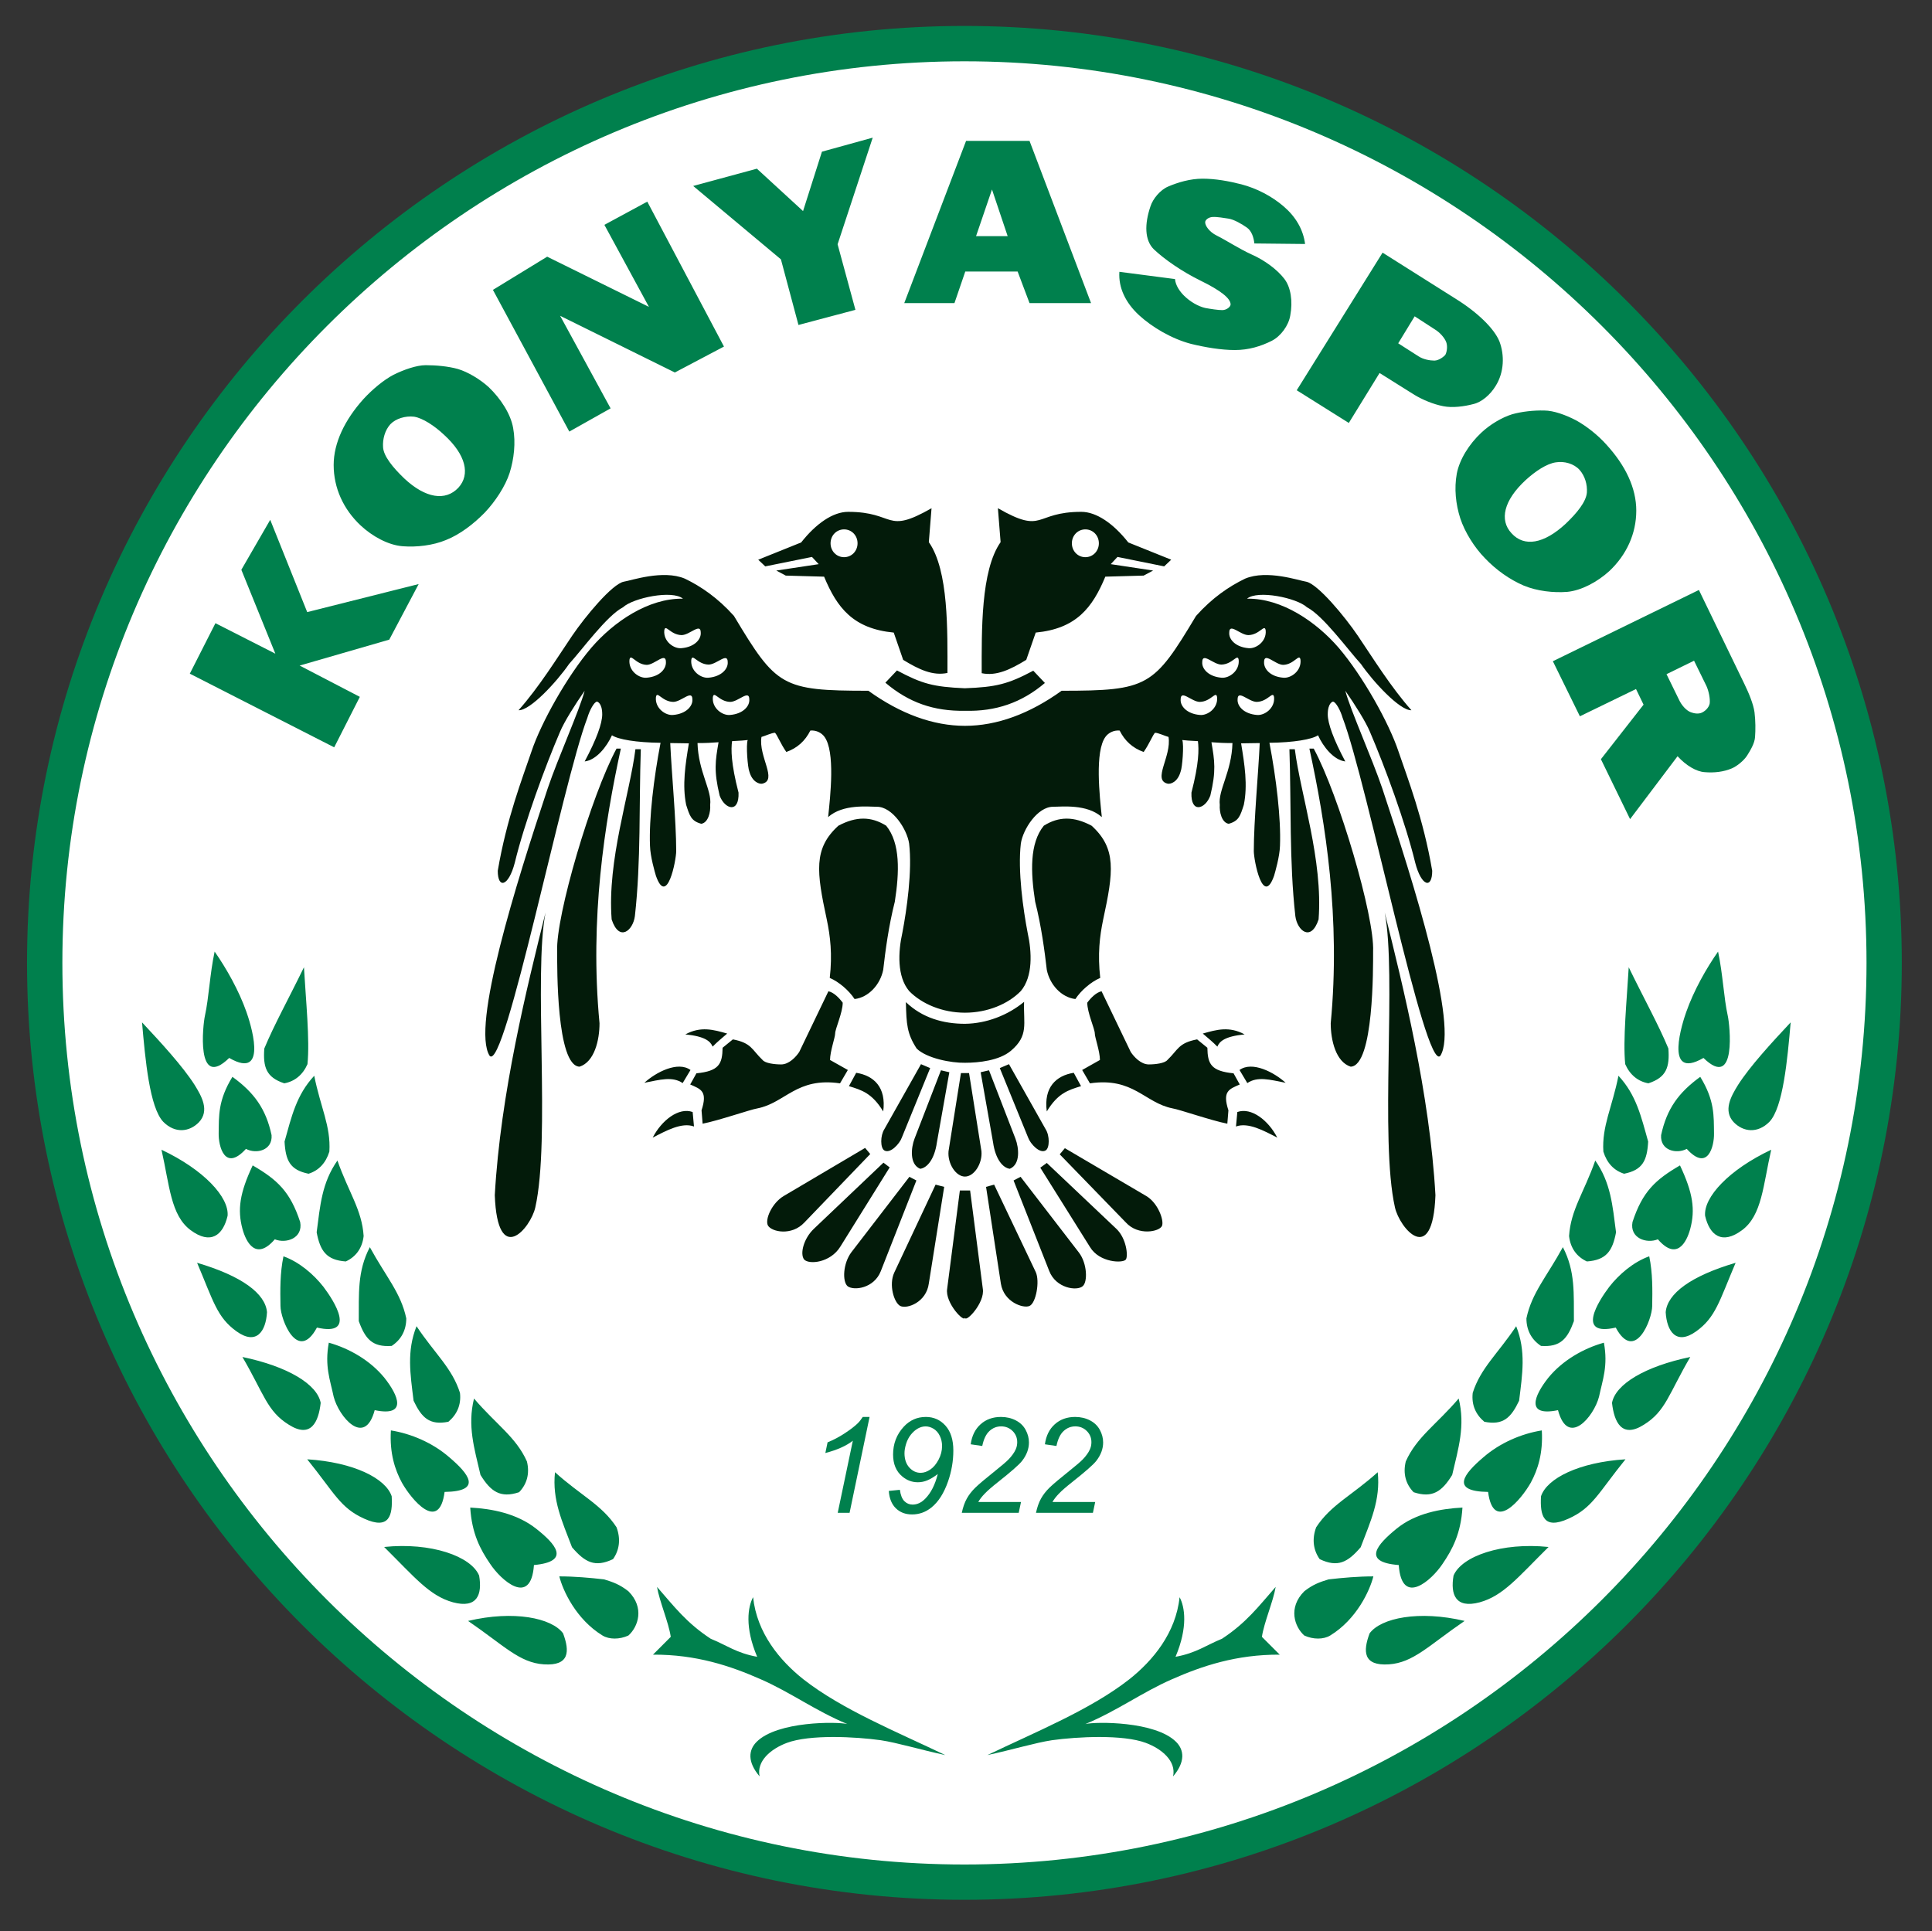 <?xml version="1.0" encoding="UTF-8" standalone="no"?>
<svg
   xmlns:dc="http://purl.org/dc/elements/1.1/"
   xmlns:cc="http://creativecommons.org/ns#"
   xmlns:rdf="http://www.w3.org/1999/02/22-rdf-syntax-ns#"
   xmlns:svg="http://www.w3.org/2000/svg"
   xmlns="http://www.w3.org/2000/svg"
   id="svg55"
   version="1.1"
   viewBox="0 0 68.25 68.225"
   height="68.225mm"
   width="68.25mm">
  <rect x="0" y="0" width="68.25" height="68.225" fill="#333333" stroke="none"/>
  <defs
     id="defs49" />
  <g
     transform="translate(-43.089,-31.466)"
     id="layer1">
    <g
       id="Layer1000"
       transform="matrix(0.589,0,0,0.589,-94.932,-223.657)">
      <path
         id="path4"
         style="fill:#00804d;fill-rule:evenodd"
         d="m 292.173,434.702 c 30.966,0 56.221,25.246 56.221,56.199 0,30.955 -25.255,56.201 -56.221,56.201 -30.966,0 -56.221,-25.246 -56.221,-56.201 0,-30.953 25.255,-56.199 56.221,-56.199 z" />
      <path
         id="path6"
         style="fill:#ffffff;fill-rule:evenodd"
         d="m 292.176,436.823 c 29.797,0 54.102,24.293 54.102,54.08 0,29.787 -24.305,54.082 -54.102,54.082 -29.799,0 -54.104,-24.295 -54.104,-54.082 0,-29.787 24.305,-54.08 54.104,-54.08 z" />
      <path
         id="path8"
         style="fill:#00804d;fill-rule:evenodd"
         d="m 337.957,494.08 c -0.243,-1.1 -0.292,-2.492 -0.583,-3.854 -0.695,0.991 -1.457,2.333 -1.91,3.627 -0.179,0.502 -1.408,4.163 1.035,2.752 2.025,1.977 1.571,-2.039 1.458,-2.525 z m 3.772,0.391 c -1.15,1.228 -2.445,2.638 -3.157,3.754 -0.42,0.679 -0.907,1.537 -0.259,2.234 0.583,0.6 1.441,0.68 2.137,-0.018 0.826,-0.857 1.084,-3.738 1.279,-5.97 z m -7.334,1.568 c -0.599,-1.439 -1.458,-2.979 -2.379,-4.873 -0.115,1.977 -0.357,4.373 -0.21,5.812 0.275,0.631 0.76,1.038 1.39,1.149 1.086,-0.356 1.281,-0.971 1.199,-2.088 z m -1.213,5.584 c -0.421,-1.504 -0.713,-2.801 -1.782,-3.949 -0.372,1.879 -1.003,3.027 -0.905,4.549 0.209,0.681 0.63,1.134 1.245,1.328 1.118,-0.227 1.377,-0.793 1.442,-1.928 z m 3.949,-0.484 c -0.016,-1.053 0.049,-1.975 -0.825,-3.401 -1.295,0.94 -2.007,1.912 -2.348,3.498 -0.064,0.922 0.924,1.151 1.538,0.824 1.279,1.409 1.651,-0.193 1.635,-0.921 z m 3.431,0.972 c -2.54,1.198 -4.063,2.848 -3.965,3.965 0.276,1.182 1.02,1.748 2.218,0.858 1.198,-0.891 1.262,-2.702 1.747,-4.823 z m -4.855,4.742 c 0.307,-1.15 0.161,-2.154 -0.616,-3.802 -1.473,0.857 -2.25,1.568 -2.849,3.398 -0.178,0.971 0.843,1.311 1.523,1.035 1.117,1.295 1.715,0.211 1.942,-0.631 z m -4.452,0.211 c -0.21,-1.603 -0.308,-2.963 -1.246,-4.306 -0.663,1.894 -1.473,2.961 -1.571,4.531 0.081,0.73 0.47,1.248 1.069,1.523 1.165,-0.082 1.538,-0.63 1.748,-1.748 z m -2.527,5.327 c -0.015,-1.62 0.098,-2.981 -0.662,-4.436 -0.971,1.779 -1.862,2.736 -2.186,4.271 0,0.715 0.308,1.28 0.875,1.653 1.164,0.082 1.586,-0.422 1.973,-1.488 z m 4.696,-0.909 c 0.016,-0.955 0.032,-1.974 -0.178,-2.978 -0.955,0.342 -1.813,1.084 -2.395,1.828 -0.665,0.877 -2.008,2.996 0.386,2.447 1.151,2.137 2.187,-0.486 2.187,-1.297 z m 5.003,-2.589 c -2.688,0.792 -4.096,1.845 -4.194,2.962 0.066,1.149 0.633,2.008 1.83,1.149 1.165,-0.84 1.375,-1.779 2.364,-4.111 z m -2.72,5.65 c -2.72,0.566 -4.485,1.635 -4.694,2.752 0.129,1.148 0.583,2.152 1.909,1.312 1.311,-0.81 1.49,-1.845 2.785,-4.064 z m -5.472,2.381 c 0.21,-1.004 0.551,-1.83 0.292,-3.239 -1.214,0.34 -2.477,1.053 -3.336,2.106 -0.857,1.082 -1.375,2.346 0.583,1.941 0.599,2.25 2.153,0.389 2.461,-0.808 z m -4.793,0.24 c 0.196,-1.602 0.422,-2.961 -0.176,-4.467 -1.101,1.653 -2.137,2.51 -2.607,4 -0.081,0.711 0.177,1.295 0.696,1.731 1.133,0.226 1.602,-0.243 2.087,-1.264 z m -4.014,4.453 c 0.372,-1.601 0.794,-2.947 0.389,-4.582 -1.328,1.555 -2.526,2.316 -3.173,3.774 -0.178,0.728 0,1.359 0.47,1.845 1.116,0.371 1.699,-0.033 2.314,-1.037 z m 4.711,0.469 c 0.422,-0.776 0.745,-1.766 0.664,-3.139 -1.214,0.194 -2.509,0.744 -3.513,1.619 -1.117,0.953 -2.04,2.039 0.291,2.071 0.324,2.476 1.99,0.453 2.558,-0.551 z m 5.683,-1.406 c -2.801,0.177 -4.711,1.148 -5.067,2.216 -0.066,1.133 0.129,2.039 1.651,1.344 1.441,-0.648 1.78,-1.537 3.416,-3.56 z m -4.614,5.259 c -2.801,-0.291 -5.213,0.551 -5.699,1.717 -0.194,1.133 0.114,1.992 1.57,1.602 1.409,-0.389 2.283,-1.489 4.129,-3.319 z m -6.362,1.02 c 0.598,-0.875 1.101,-1.828 1.198,-3.383 -1.295,0.065 -2.816,0.34 -3.95,1.264 -1.15,0.939 -2.121,2.008 0.129,2.183 0.178,2.543 1.991,0.891 2.623,-0.064 z m -4.906,-1.004 c 0.582,-1.537 1.199,-2.832 1.022,-4.5 -1.524,1.377 -2.818,1.959 -3.692,3.303 -0.259,0.695 -0.179,1.359 0.21,1.91 1.084,0.517 1.684,0.193 2.46,-0.713 z m -1.829,5.295 c 1.587,-0.971 2.379,-2.703 2.59,-3.547 -0.89,0 -1.846,0.082 -2.687,0.18 -0.534,0.162 -0.939,0.306 -1.457,0.713 -0.988,0.986 -0.582,2.134 0,2.654 0.534,0.244 1.149,0.244 1.554,0 z m 8.062,-0.875 c -2.737,-0.649 -5.019,-0.178 -5.698,0.744 -0.405,1.086 -0.388,1.959 1.149,1.861 1.473,-0.095 2.396,-1.132 4.549,-2.605 z m -11.089,2.023 -1.068,-1.068 c 0.129,-0.873 0.679,-2.121 0.825,-2.996 -1.037,1.184 -1.765,2.156 -3.221,3.111 -0.955,0.387 -1.538,0.856 -2.785,1.082 0.76,-1.797 0.551,-3.009 0.243,-3.576 -0.226,2.152 -1.602,3.803 -3.011,4.922 -2.331,1.828 -5.65,3.172 -8.515,4.549 1.441,-0.309 2.898,-0.746 3.869,-0.891 1.506,-0.211 4.257,-0.357 5.634,0.16 0.954,0.358 1.829,1.088 1.634,2.008 0.745,-0.873 0.664,-1.586 0.179,-2.07 -1.247,-1.248 -4.825,-1.215 -5.44,-1.069 1.91,-0.792 3.416,-1.912 5.196,-2.687 1.797,-0.795 3.869,-1.49 6.46,-1.475 z m -64.463,-38.318 c 0.242,-1.1 0.291,-2.492 0.583,-3.854 0.695,0.991 1.456,2.333 1.91,3.627 0.178,0.502 1.408,4.163 -1.036,2.752 -2.023,1.977 -1.57,-2.039 -1.457,-2.525 z m -3.771,0.391 c 1.149,1.228 2.444,2.638 3.155,3.754 0.421,0.679 0.907,1.537 0.26,2.234 -0.582,0.6 -1.442,0.68 -2.137,-0.018 -0.825,-0.857 -1.084,-3.738 -1.278,-5.97 z m 7.333,1.568 c 0.598,-1.439 1.457,-2.979 2.378,-4.873 0.114,1.977 0.358,4.373 0.211,5.812 -0.275,0.631 -0.76,1.038 -1.392,1.149 -1.084,-0.356 -1.279,-0.971 -1.197,-2.088 z m 1.214,5.584 c 0.421,-1.504 0.711,-2.801 1.781,-3.949 0.372,1.879 1.003,3.027 0.907,4.549 -0.211,0.681 -0.632,1.134 -1.248,1.328 -1.117,-0.227 -1.376,-0.793 -1.44,-1.928 z m -3.951,-0.484 c 0.017,-1.053 -0.049,-1.975 0.825,-3.401 1.296,0.94 2.008,1.912 2.348,3.498 0.066,0.922 -0.922,1.151 -1.537,0.824 -1.279,1.409 -1.651,-0.193 -1.636,-0.921 z m -3.43,0.972 c 2.54,1.198 4.062,2.848 3.965,3.965 -0.276,1.182 -1.02,1.748 -2.218,0.858 -1.199,-0.891 -1.263,-2.702 -1.747,-4.823 z m 4.855,4.742 c -0.308,-1.15 -0.161,-2.154 0.615,-3.802 1.474,0.857 2.251,1.568 2.849,3.398 0.179,0.971 -0.842,1.311 -1.522,1.035 -1.116,1.295 -1.714,0.211 -1.942,-0.631 z m 4.452,0.211 c 0.211,-1.603 0.307,-2.963 1.246,-4.306 0.663,1.894 1.474,2.961 1.572,4.531 -0.082,0.73 -0.47,1.248 -1.07,1.523 -1.165,-0.082 -1.537,-0.63 -1.748,-1.748 z m 2.526,5.327 c 0.014,-1.62 -0.098,-2.981 0.663,-4.436 0.971,1.779 1.862,2.736 2.186,4.271 0,0.715 -0.307,1.28 -0.875,1.653 -1.166,0.082 -1.586,-0.422 -1.974,-1.488 z m -4.696,-0.909 c -0.016,-0.955 -0.032,-1.974 0.179,-2.978 0.955,0.342 1.812,1.084 2.396,1.828 0.663,0.877 2.006,2.996 -0.389,2.447 -1.15,2.137 -2.186,-0.486 -2.186,-1.297 z m -5.001,-2.589 c 2.687,0.792 4.095,1.845 4.193,2.962 -0.066,1.149 -0.632,2.008 -1.83,1.149 -1.165,-0.84 -1.376,-1.779 -2.363,-4.111 z m 2.719,5.65 c 2.72,0.566 4.484,1.635 4.694,2.752 -0.129,1.148 -0.582,2.152 -1.909,1.312 -1.311,-0.81 -1.49,-1.845 -2.785,-4.064 z m 5.472,2.381 c -0.21,-1.004 -0.551,-1.83 -0.291,-3.239 1.213,0.34 2.476,1.053 3.334,2.106 0.859,1.082 1.377,2.346 -0.582,1.941 -0.6,2.25 -2.154,0.389 -2.461,-0.808 z m 4.793,0.24 c -0.196,-1.602 -0.422,-2.961 0.177,-4.467 1.101,1.653 2.136,2.51 2.606,4 0.081,0.711 -0.178,1.295 -0.696,1.731 -1.132,0.226 -1.603,-0.243 -2.087,-1.264 z m 4.013,4.453 c -0.373,-1.601 -0.792,-2.947 -0.388,-4.582 1.328,1.555 2.525,2.316 3.173,3.774 0.178,0.728 0,1.359 -0.469,1.845 -1.117,0.371 -1.7,-0.033 -2.316,-1.037 z m -4.711,0.469 c -0.419,-0.776 -0.745,-1.766 -0.663,-3.139 1.214,0.194 2.509,0.744 3.513,1.619 1.116,0.953 2.04,2.039 -0.292,2.071 -0.324,2.476 -1.991,0.453 -2.558,-0.551 z m -5.682,-1.406 c 2.801,0.177 4.711,1.148 5.067,2.216 0.066,1.133 -0.13,2.039 -1.651,1.344 -1.441,-0.648 -1.781,-1.537 -3.416,-3.56 z m 4.614,5.259 c 2.801,-0.291 5.214,0.551 5.698,1.717 0.195,1.133 -0.112,1.992 -1.569,1.602 -1.408,-0.389 -2.283,-1.489 -4.129,-3.319 z m 6.363,1.02 c -0.6,-0.875 -1.102,-1.828 -1.199,-3.383 1.295,0.065 2.801,0.356 3.95,1.264 1.15,0.906 2.121,1.974 -0.129,2.183 -0.179,2.543 -1.991,0.891 -2.622,-0.064 z m 4.905,-1.004 c -0.583,-1.537 -1.199,-2.832 -1.02,-4.5 1.522,1.377 2.817,1.959 3.691,3.303 0.258,0.695 0.178,1.359 -0.21,1.91 -1.085,0.517 -1.684,0.193 -2.461,-0.713 z m 1.83,5.295 c -1.588,-0.971 -2.381,-2.703 -2.591,-3.547 0.89,0 1.845,0.082 2.686,0.18 0.536,0.162 0.94,0.306 1.458,0.713 0.987,0.986 0.582,2.134 0,2.654 -0.534,0.244 -1.15,0.244 -1.553,0 z m -8.064,-0.875 c 2.738,-0.649 5.019,-0.178 5.699,0.744 0.405,1.086 0.388,1.959 -1.149,1.861 -1.474,-0.095 -2.396,-1.132 -4.55,-2.605 z m 11.091,2.023 1.066,-1.068 c -0.128,-0.873 -0.678,-2.121 -0.824,-2.996 1.035,1.184 1.764,2.156 3.222,3.111 0.955,0.387 1.537,0.856 2.784,1.082 -0.762,-1.797 -0.551,-3.009 -0.244,-3.576 0.227,2.152 1.604,3.803 3.012,4.922 2.332,1.828 5.65,3.172 8.515,4.549 -1.441,-0.309 -2.897,-0.746 -3.869,-0.891 -1.505,-0.211 -4.258,-0.357 -5.634,0.16 -0.954,0.358 -1.829,1.088 -1.634,2.008 -0.745,-0.873 -0.664,-1.586 -0.179,-2.07 1.247,-1.248 4.824,-1.215 5.44,-1.069 -1.911,-0.792 -3.417,-1.912 -5.196,-2.687 -1.798,-0.795 -3.869,-1.49 -6.459,-1.475 z" />
      <path
         id="path10"
         style="fill:#031b0a;fill-rule:evenodd"
         d="m 294.895,503.254 c -0.404,-0.051 -0.858,-0.551 -1.004,-1.586 l -0.744,-4.205 0.501,-0.117 1.586,4.103 c 0.211,0.553 0.308,1.537 -0.339,1.805 z m -7.592,-3.439 c -0.665,-1.1 -1.296,-1.286 -2.056,-1.518 l 0.436,-0.801 c 1.053,0.166 1.815,0.867 1.62,2.319 z m -13.826,1.57 c 0.534,-1.035 1.555,-1.836 2.397,-1.537 l 0.08,0.869 c -0.729,-0.268 -1.666,0.25 -2.477,0.668 z m 33.867,-5.459 c 0.129,-0.317 0.453,-0.617 1.634,-0.733 -0.921,-0.502 -1.684,-0.285 -2.508,-0.05 0.308,0.265 0.598,0.502 0.874,0.783 z m 4.096,2.17 c -0.695,-0.633 -2.008,-1.319 -2.768,-0.768 l 0.469,0.785 c 0.615,-0.418 1.359,-0.201 2.299,-0.017 z m -9.583,8.379 -3.967,-4.088 0.308,-0.369 4.888,2.873 c 0.696,0.416 1.068,1.451 0.939,1.785 -0.146,0.351 -1.424,0.617 -2.168,-0.201 z m -2.155,1.468 -2.978,-4.755 0.39,-0.284 4.176,3.954 c 0.598,0.57 0.712,1.621 0.567,1.837 -0.163,0.235 -1.587,0.2 -2.155,-0.752 z m -9.663,2.186 0.921,-5.791 -0.516,-0.133 -2.479,5.276 c -0.339,0.732 -0.015,1.8 0.358,2 0.404,0.203 1.569,-0.215 1.716,-1.352 z m -2.882,-0.732 2.136,-5.442 -0.42,-0.219 -3.481,4.526 c -0.501,0.668 -0.55,1.752 -0.226,2.035 0.372,0.283 1.585,0.133 1.991,-0.9 z m -4.581,-2.922 3.949,-4.106 -0.307,-0.367 -4.889,2.889 c -0.696,0.416 -1.133,1.4 -0.939,1.767 0.227,0.385 1.424,0.635 2.186,-0.183 z m 9.631,5.691 c 0,0.385 1.214,-0.867 1.069,-1.719 l -0.761,-5.892 H 291.9 l -0.761,5.892 c -0.144,0.852 1.068,2.104 1.068,1.719 z m 0,-8.445 c 0.55,0 1.053,-0.783 0.988,-1.518 l -0.744,-4.691 h -0.486 l -0.745,4.691 c -0.064,0.735 0.437,1.518 0.987,1.518 z m -2.687,-0.467 c 0.405,-0.051 0.858,-0.551 1.004,-1.586 l 0.745,-4.205 -0.503,-0.117 -1.585,4.103 c -0.211,0.553 -0.308,1.537 0.339,1.805 z m -2.152,-1.102 c 0.355,0.217 0.922,-0.4 1.05,-0.767 l 1.701,-4.172 -0.55,-0.234 -2.201,3.906 c -0.243,0.383 -0.243,1.117 0,1.267 z m -2.639,5.776 2.962,-4.758 -0.373,-0.283 -4.177,3.971 c -0.615,0.585 -0.842,1.503 -0.581,1.837 0.29,0.317 1.569,0.2 2.169,-0.767 z m 9.632,2.221 -0.89,-5.811 0.485,-0.133 2.494,5.24 c 0.257,0.551 0.015,1.872 -0.372,2.036 -0.374,0.168 -1.54,-0.233 -1.717,-1.332 z m 2.897,-0.77 -2.136,-5.424 0.42,-0.219 3.497,4.541 c 0.502,0.653 0.534,1.77 0.227,2.02 -0.34,0.301 -1.603,0.133 -2.008,-0.918 z m -0.211,-7.227 c -0.355,0.217 -0.923,-0.4 -1.051,-0.767 l -1.701,-4.172 0.551,-0.234 2.201,3.906 c 0.244,0.383 0.244,1.117 0,1.267 z m 0.067,-2.337 c 0.663,-1.1 1.295,-1.286 2.054,-1.518 l -0.437,-0.801 c -1.052,0.166 -1.813,0.867 -1.617,2.319 z m 10.828,0.734 0.065,-0.801 c -0.372,-1.15 0.033,-1.267 0.681,-1.551 l -0.373,-0.67 c -1.359,-0.132 -1.553,-0.566 -1.57,-1.533 l -0.616,-0.502 c -1.132,0.217 -1.132,0.617 -1.78,1.235 -0.163,0.201 -0.728,0.267 -1.118,0.267 -0.469,0 -0.889,-0.451 -1.084,-0.75 l -1.748,-3.638 c -0.323,0.066 -0.648,0.4 -0.858,0.685 0,0.6 0.453,1.567 0.453,1.852 0,0.232 0.307,1.068 0.307,1.584 l -1.066,0.601 0.467,0.801 c 2.607,-0.383 3.27,1.168 4.955,1.502 0.421,0.068 2.332,0.734 3.285,0.918 z m -34.966,-2.453 c 0.695,-0.633 2.007,-1.319 2.769,-0.768 l -0.47,0.785 c -0.616,-0.418 -1.36,-0.201 -2.299,-0.017 z m 4.096,-2.17 c -0.13,-0.317 -0.454,-0.617 -1.636,-0.733 0.923,-0.502 1.684,-0.285 2.509,-0.05 -0.307,0.265 -0.599,0.502 -0.873,0.783 z m -9.324,-5.707 c -0.099,-2.104 2.054,-9.379 3.56,-12.168 h 0.259 c -0.972,4.473 -1.878,10.182 -1.279,16.474 0,1.018 -0.307,2.319 -1.198,2.604 -1.392,-0.051 -1.342,-5.994 -1.342,-6.91 z m 4.694,-12.133 h 0.323 c -0.114,3.272 0.017,6.709 -0.356,10.014 -0.114,0.867 -0.939,1.568 -1.393,0.199 -0.274,-3.555 1.086,-7.51 1.426,-10.213 z m -5.391,9.797 c -0.728,3.721 0.307,13.601 -0.615,17.691 -0.276,1.235 -2.268,3.621 -2.429,-0.734 0.34,-6.094 1.942,-12.535 3.044,-16.957 z m 44.243,-14.086 c -0.794,-0.068 -1.166,-0.535 -1.149,-0.938 0,-0.632 0.68,0.168 1.149,0.168 0.663,-0.017 0.971,-0.734 1.037,-0.3 0.064,0.668 -0.583,1.119 -1.037,1.07 z m -2.088,-1.772 c -0.777,-0.066 -1.182,-0.533 -1.149,-0.935 0,-0.615 0.663,0.152 1.149,0.152 0.68,-0.017 0.97,-0.701 1.036,-0.283 0.065,0.666 -0.583,1.117 -1.036,1.066 z m -1.62,1.772 c -0.776,-0.068 -1.181,-0.535 -1.148,-0.938 0,-0.615 0.664,0.151 1.148,0.151 0.68,-0.016 0.972,-0.701 1.037,-0.283 0.065,0.668 -0.583,1.119 -1.037,1.07 z m -1.295,2.234 c -0.776,-0.066 -1.181,-0.533 -1.148,-0.933 0,-0.617 0.664,0.15 1.148,0.15 0.68,-0.017 0.972,-0.701 1.037,-0.283 0.065,0.666 -0.583,1.117 -1.037,1.066 z m 3.417,0 c -0.777,-0.066 -1.182,-0.533 -1.15,-0.933 0,-0.617 0.663,0.15 1.15,0.15 0.679,-0.017 0.97,-0.701 1.037,-0.283 0.064,0.666 -0.584,1.117 -1.037,1.066 z m -36.587,-2.234 c -0.453,0.049 -1.1,-0.402 -1.037,-1.07 0.066,-0.434 0.374,0.283 1.037,0.3 0.469,0 1.15,-0.8 1.15,-0.168 0.017,0.403 -0.356,0.87 -1.15,0.938 z m 2.088,-1.772 c -0.453,0.051 -1.1,-0.4 -1.036,-1.066 0.066,-0.418 0.356,0.266 1.036,0.283 0.486,0 1.15,-0.767 1.15,-0.152 0.032,0.402 -0.371,0.869 -1.15,0.935 z m 1.62,1.772 c -0.454,0.049 -1.102,-0.402 -1.037,-1.07 0.066,-0.418 0.357,0.267 1.037,0.283 0.485,0 1.148,-0.766 1.148,-0.151 0.033,0.403 -0.371,0.87 -1.148,0.938 z m 1.295,2.234 c -0.454,0.051 -1.102,-0.4 -1.038,-1.066 0.067,-0.418 0.358,0.266 1.038,0.283 0.485,0 1.148,-0.767 1.148,-0.15 0.033,0.4 -0.371,0.867 -1.148,0.933 z m -3.416,0 c -0.454,0.051 -1.102,-0.4 -1.037,-1.066 0.066,-0.418 0.357,0.266 1.037,0.283 0.486,0 1.15,-0.767 1.15,-0.15 0.032,0.4 -0.374,0.867 -1.15,0.933 z m 24.719,-11.131 c 0.454,0 0.81,0.366 0.81,0.834 0,0.467 -0.356,0.834 -0.81,0.834 -0.453,0 -0.809,-0.367 -0.809,-0.834 0,-0.468 0.356,-0.834 0.809,-0.834 z m -14.471,0 c 0.453,0 0.808,0.366 0.808,0.834 0,0.467 -0.355,0.834 -0.808,0.834 -0.454,0 -0.811,-0.367 -0.811,-0.834 0,-0.468 0.357,-0.834 0.811,-0.834 z m 31.729,25.319 c 0.097,-2.104 -2.056,-9.379 -3.561,-12.168 h -0.26 c 0.972,4.473 1.879,10.182 1.279,16.474 0,1.018 0.308,2.319 1.197,2.604 1.393,-0.051 1.345,-5.994 1.345,-6.91 z m -4.695,-12.133 h -0.324 c 0.114,3.272 -0.016,6.709 0.356,10.014 0.113,0.867 0.938,1.568 1.393,0.199 0.275,-3.555 -1.084,-7.51 -1.425,-10.213 z m 5.391,9.797 c 0.728,3.721 -0.308,13.601 0.615,17.691 0.276,1.235 2.266,3.621 2.428,-0.734 -0.34,-6.094 -1.943,-12.535 -3.043,-16.957 z m -6.443,13.502 c -0.533,-1.035 -1.554,-1.836 -2.396,-1.537 l -0.081,0.869 c 0.728,-0.268 1.667,0.25 2.477,0.668 z m -18.731,-7.494 c 1.344,0 2.591,-0.518 3.351,-1.301 0.73,-0.869 0.664,-2.338 0.405,-3.506 -0.259,-1.351 -0.599,-3.705 -0.405,-5.342 0.13,-0.867 1.005,-2.203 1.927,-2.203 0.518,0 2.04,-0.181 2.93,0.619 -0.129,-1.236 -0.437,-3.941 0.226,-4.824 0.163,-0.217 0.471,-0.4 0.842,-0.367 0.308,0.617 0.777,1.051 1.441,1.285 0.341,-0.484 0.551,-1.035 0.681,-1.152 0.193,0 0.614,0.201 0.81,0.25 0.193,1.17 -0.989,2.588 -0.049,2.804 0.162,0.034 0.598,-0.084 0.777,-0.734 0.096,-0.217 0.209,-1.602 0.096,-1.885 0.097,0.016 0.503,0.049 0.939,0.067 0.065,0.5 0.065,1.334 -0.388,3.088 -0.048,1.267 0.825,1 1.132,0.181 0.357,-1.484 0.259,-2.084 0.067,-3.203 0.533,0.033 0.646,0.049 1.261,0.049 -0.047,1.719 -0.874,2.838 -0.76,3.707 -0.032,0.416 0.113,1.068 0.534,1.135 0.615,-0.168 0.696,-0.485 0.907,-1.135 0.242,-1.186 0.047,-2.422 -0.163,-3.69 0.373,0 0.713,-0.017 1.118,-0.017 -0.083,1.82 -0.356,4.656 -0.356,6.476 0,0.567 0.55,3.372 1.215,1.487 0.064,-0.219 0.338,-1.153 0.355,-1.803 0.065,-1.637 -0.226,-4.057 -0.633,-6.176 1.457,-0.017 2.543,-0.201 2.915,-0.451 0.308,0.686 0.939,1.486 1.635,1.57 -0.712,-1.336 -1.052,-2.287 -1.052,-2.822 0,-0.701 0.307,-0.767 0.307,-0.767 0.179,0 0.471,0.568 0.583,0.968 1.489,3.889 4.954,21.297 5.86,20.28 1.118,-1.737 -1.586,-10.35 -3.479,-16.041 -0.616,-1.819 -1.896,-4.657 -2.219,-5.858 0.583,0.834 1.231,1.869 1.473,2.453 0.891,2.069 2.137,5.459 2.721,7.862 0.372,1.435 1.019,1.586 1.019,0.484 -0.534,-3.139 -1.474,-5.541 -2.024,-7.162 -0.566,-1.701 -2.136,-4.522 -3.593,-6.223 -1.328,-1.537 -3.401,-2.972 -5.488,-2.937 0.631,-0.535 2.979,-0.051 3.593,0.515 0.972,0.502 2.446,2.537 3.239,3.405 0.711,1.035 2.331,2.804 3.026,2.771 -1.23,-1.385 -2.315,-3.139 -3.205,-4.455 -0.793,-1.17 -2.411,-3.121 -3.108,-3.256 -0.437,-0.066 -2.347,-0.734 -3.66,-0.183 -0.97,0.468 -1.973,1.152 -2.944,2.236 -2.543,4.24 -2.866,4.49 -8.063,4.49 -1.925,1.385 -3.885,2.104 -5.796,2.104 -1.91,0 -3.869,-0.719 -5.794,-2.104 -5.198,0 -5.522,-0.25 -8.063,-4.49 -0.971,-1.084 -1.975,-1.768 -2.946,-2.236 -1.311,-0.551 -3.222,0.117 -3.659,0.183 -0.696,0.135 -2.315,2.086 -3.108,3.256 -0.889,1.316 -1.975,3.07 -3.205,4.455 0.696,0.033 2.316,-1.736 3.027,-2.771 0.792,-0.868 2.266,-2.903 3.238,-3.405 0.614,-0.566 2.962,-1.05 3.594,-0.515 -2.088,-0.035 -4.162,1.4 -5.489,2.937 -1.456,1.701 -3.027,4.522 -3.593,6.223 -0.55,1.621 -1.49,4.023 -2.024,7.162 0,1.102 0.648,0.951 1.021,-0.484 0.582,-2.403 1.828,-5.793 2.718,-7.862 0.243,-0.584 0.891,-1.619 1.473,-2.453 -0.322,1.201 -1.603,4.039 -2.217,5.858 -1.894,5.691 -4.597,14.304 -3.481,16.041 0.907,1.017 4.371,-16.391 5.861,-20.28 0.113,-0.4 0.403,-0.968 0.582,-0.968 0,0 0.308,0.066 0.308,0.767 0,0.535 -0.339,1.486 -1.053,2.822 0.697,-0.084 1.328,-0.884 1.637,-1.57 0.372,0.25 1.456,0.434 2.914,0.451 -0.407,2.119 -0.698,4.539 -0.633,6.176 0.017,0.65 0.291,1.584 0.356,1.803 0.663,1.885 1.216,-0.92 1.216,-1.487 0,-1.82 -0.276,-4.656 -0.358,-6.476 0.405,0 0.746,0.017 1.118,0.017 -0.211,1.268 -0.404,2.504 -0.163,3.69 0.211,0.65 0.292,0.967 0.907,1.135 0.422,-0.067 0.567,-0.719 0.533,-1.135 0.116,-0.869 -0.71,-1.988 -0.759,-3.707 0.615,0 0.728,-0.016 1.262,-0.049 -0.194,1.119 -0.292,1.719 0.066,3.203 0.306,0.819 1.181,1.086 1.132,-0.181 -0.454,-1.754 -0.454,-2.588 -0.388,-3.088 0.437,-0.018 0.842,-0.051 0.939,-0.067 -0.113,0.283 0,1.668 0.096,1.885 0.179,0.65 0.616,0.768 0.777,0.734 0.94,-0.216 -0.242,-1.634 -0.048,-2.804 0.195,-0.049 0.616,-0.25 0.81,-0.25 0.129,0.117 0.34,0.668 0.68,1.152 0.663,-0.234 1.133,-0.668 1.441,-1.285 0.372,-0.033 0.68,0.15 0.841,0.367 0.663,0.883 0.356,3.588 0.226,4.824 0.892,-0.8 2.414,-0.619 2.931,-0.619 0.922,0 1.797,1.336 1.926,2.203 0.195,1.637 -0.145,3.991 -0.403,5.342 -0.261,1.168 -0.325,2.637 0.403,3.506 0.763,0.783 2.008,1.301 3.351,1.301 z m 3.675,-21.164 0.568,-1.637 c 2.426,-0.232 3.399,-1.484 4.175,-3.354 l 2.299,-0.064 0.567,-0.303 -2.541,-0.383 0.404,-0.433 2.8,0.566 0.422,-0.4 -2.574,-1.035 c -0.89,-1.133 -1.911,-1.836 -2.817,-1.836 -2.865,0 -2.202,1.385 -5.003,-0.217 l 0.162,2.035 c -1.197,1.703 -1.134,5.342 -1.134,7.861 0.874,0.184 1.717,-0.214 2.672,-0.8 z m -7.382,0 c 0.956,0.586 1.781,0.968 2.656,0.785 0,-2.52 0.081,-6.143 -1.117,-7.846 l 0.162,-2.035 c -2.801,1.602 -2.138,0.217 -5.002,0.217 -0.908,0 -1.927,0.703 -2.818,1.836 l -2.574,1.035 0.421,0.4 2.802,-0.566 0.403,0.433 -2.542,0.383 0.567,0.303 2.299,0.064 c 0.777,1.87 1.747,3.122 4.177,3.354 z m 3.707,3.054 c 1.845,0.049 3.399,-0.484 4.793,-1.668 l -0.697,-0.736 c -1.505,0.803 -2.234,0.986 -4.111,1.053 -1.895,-0.084 -2.558,-0.266 -4.064,-1.069 l -0.696,0.735 c 1.393,1.185 2.898,1.719 4.775,1.685 z m -6.621,17.291 c 0.842,-0.099 1.539,-0.867 1.717,-1.752 0.129,-1.134 0.323,-2.619 0.696,-4.089 0.275,-1.77 0.339,-3.504 -0.518,-4.557 -0.907,-0.566 -1.798,-0.566 -2.866,0 -1.506,1.369 -1.311,2.771 -0.697,5.625 0.211,1.002 0.341,2.086 0.179,3.506 0.55,0.232 1.166,0.767 1.489,1.267 z m 13.243,0 c 0.323,-0.5 0.938,-1.035 1.49,-1.267 -0.162,-1.42 -0.033,-2.504 0.177,-3.506 0.616,-2.854 0.809,-4.256 -0.696,-5.625 -1.069,-0.566 -1.96,-0.566 -2.865,0 -0.857,1.053 -0.794,2.787 -0.519,4.557 0.372,1.47 0.567,2.955 0.698,4.089 0.177,0.885 0.873,1.653 1.715,1.752 z m -22.357,7.477 -0.065,-0.801 c 0.373,-1.15 -0.032,-1.267 -0.68,-1.551 l 0.373,-0.67 c 1.36,-0.132 1.554,-0.566 1.57,-1.533 l 0.616,-0.502 c 1.132,0.217 1.132,0.617 1.781,1.235 0.161,0.201 0.728,0.267 1.116,0.267 0.47,0 0.89,-0.451 1.085,-0.75 l 1.748,-3.638 c 0.324,0.066 0.647,0.4 0.858,0.685 0,0.6 -0.454,1.567 -0.454,1.852 0,0.232 -0.306,1.068 -0.306,1.584 l 1.068,0.601 -0.47,0.801 c -2.605,-0.383 -3.27,1.168 -4.953,1.502 -0.422,0.068 -2.332,0.734 -3.287,0.918 z m 15.735,-3.654 c -0.825,0.017 -2.298,-0.268 -2.897,-0.852 -0.583,-0.9 -0.615,-1.451 -0.647,-2.787 0.987,0.951 2.25,1.301 3.544,1.301 1.295,-0.016 2.575,-0.516 3.545,-1.317 -0.048,1.334 0.291,2.02 -0.793,2.938 -0.696,0.584 -1.925,0.717 -2.752,0.717 z" />
      <path
         id="path12"
         style="fill:#00804d;fill-rule:evenodd"
         d="m 254.375,477.973 -8.66,-4.418 1.537,-3.027 3.594,1.828 -2.04,-5.033 1.732,-2.996 2.218,5.535 6.686,-1.682 -1.764,3.334 -5.375,1.555 3.61,1.877 z m 4.208,-16.123 c 1.264,1.182 2.463,1.375 3.239,0.551 0.728,-0.793 0.453,-1.977 -0.858,-3.174 -0.567,-0.535 -1.279,-1.004 -1.796,-1.086 -0.52,-0.063 -1.102,0.113 -1.425,0.453 -0.324,0.358 -0.471,0.893 -0.437,1.377 0.031,0.535 0.583,1.215 1.277,1.879 z m -2.621,2.816 c -1.035,-0.97 -1.619,-2.25 -1.619,-3.627 0,-1.326 0.663,-2.703 1.781,-3.949 0.533,-0.582 1.213,-1.148 1.797,-1.457 0.615,-0.308 1.392,-0.582 1.941,-0.582 0.617,0 1.345,0.065 1.928,0.227 0.599,0.177 1.327,0.613 1.846,1.084 0.728,0.695 1.327,1.619 1.472,2.461 0.163,0.875 0.049,1.861 -0.211,2.687 -0.258,0.809 -0.874,1.733 -1.488,2.379 -0.648,0.664 -1.473,1.311 -2.332,1.65 -0.777,0.325 -1.764,0.438 -2.59,0.373 -0.873,-0.064 -1.83,-0.599 -2.525,-1.246 z m 12.515,-5.632 -4.582,-8.5 3.254,-1.991 6.102,3.01 -2.671,-4.92 2.573,-1.392 4.599,8.693 -2.946,1.555 -6.881,-3.401 3.027,5.553 z m 13.743,-6.395 -1.052,-3.936 -5.262,-4.402 3.82,-1.037 2.769,2.543 1.133,-3.563 3.045,-0.841 -2.106,6.396 1.069,3.932 z m 12.547,-5.328 -0.94,-2.799 -0.956,2.799 z m -6.202,4.016 3.707,-9.729 h 3.806 l 3.69,9.729 h -3.69 l -0.714,-1.895 h -3.139 l -0.649,1.895 z m 12.903,-1.877 3.335,0.435 c 0.032,0.391 0.307,0.762 0.534,0.988 0.373,0.373 0.858,0.649 1.278,0.746 0.341,0.063 0.779,0.129 1.021,0.129 0.275,0 0.502,-0.211 0.502,-0.339 0,-0.358 -0.568,-0.827 -1.829,-1.442 -1.086,-0.535 -2.138,-1.264 -2.769,-1.861 -0.567,-0.551 -0.567,-1.522 -0.211,-2.574 0.147,-0.469 0.6,-1.004 1.068,-1.198 0.568,-0.244 1.313,-0.47 2.057,-0.47 0.777,0 1.57,0.146 2.331,0.339 0.923,0.243 1.829,0.713 2.541,1.329 0.714,0.613 1.166,1.377 1.279,2.25 l -3.043,-0.032 c -0.032,-0.341 -0.162,-0.761 -0.454,-0.957 -0.274,-0.193 -0.76,-0.484 -1.1,-0.533 -0.242,-0.033 -0.663,-0.115 -0.955,-0.098 -0.259,0.018 -0.421,0.178 -0.438,0.291 -0.031,0.196 0.228,0.6 0.697,0.827 0.584,0.293 1.344,0.793 2.088,1.132 0.777,0.342 1.538,0.907 1.958,1.457 0.39,0.502 0.519,1.344 0.358,2.204 -0.098,0.597 -0.568,1.246 -1.118,1.521 -0.647,0.324 -1.376,0.549 -2.201,0.549 -0.827,0 -1.782,-0.162 -2.639,-0.371 -1.165,-0.307 -2.331,-1.004 -3.109,-1.717 -0.808,-0.744 -1.246,-1.65 -1.181,-2.605 z m 16.722,4.289 1.215,0.777 c 0.291,0.193 0.696,0.26 0.955,0.26 0.276,0 0.599,-0.26 0.663,-0.358 0.098,-0.193 0.13,-0.517 0.049,-0.744 -0.096,-0.258 -0.372,-0.582 -0.696,-0.777 l -1.198,-0.778 z m -6.086,2.816 5.149,-8.254 4.386,2.768 c 1.327,0.824 2.315,1.797 2.622,2.556 0.308,0.811 0.292,1.846 -0.227,2.672 -0.323,0.533 -0.842,0.971 -1.327,1.084 -0.55,0.147 -1.263,0.242 -1.812,0.131 -0.599,-0.115 -1.248,-0.389 -1.733,-0.682 l -2.089,-1.31 -1.845,2.996 z m 16.124,8.014 c -1.295,1.197 -2.477,1.408 -3.239,0.566 -0.744,-0.793 -0.468,-1.975 0.843,-3.189 0.583,-0.534 1.263,-0.987 1.813,-1.067 0.519,-0.082 1.084,0.08 1.424,0.453 0.324,0.373 0.469,0.873 0.438,1.36 -0.048,0.551 -0.583,1.215 -1.279,1.877 z m 2.623,2.834 c 1.035,-0.973 1.618,-2.25 1.618,-3.627 0,-1.36 -0.647,-2.703 -1.781,-3.949 -0.533,-0.6 -1.229,-1.135 -1.814,-1.459 -0.613,-0.323 -1.358,-0.598 -1.926,-0.598 -0.631,-0.016 -1.359,0.064 -1.926,0.226 -0.63,0.196 -1.328,0.618 -1.845,1.102 -0.744,0.695 -1.312,1.617 -1.473,2.459 -0.162,0.891 -0.065,1.83 0.211,2.687 0.274,0.827 0.842,1.733 1.473,2.381 0.664,0.698 1.472,1.278 2.346,1.653 0.794,0.322 1.749,0.435 2.591,0.371 0.858,-0.082 1.813,-0.598 2.526,-1.246 z m 5.083,5.375 -1.652,0.808 0.745,1.522 c 0.161,0.357 0.453,0.664 0.712,0.761 0.178,0.065 0.453,0.129 0.68,0.016 0.26,-0.131 0.422,-0.357 0.454,-0.549 0.031,-0.277 -0.049,-0.713 -0.194,-1.037 z m 0.291,-4.243 2.719,5.618 c 0.277,0.568 0.551,1.23 0.616,1.716 0.064,0.5 0.064,1.084 0.033,1.473 -0.017,0.389 -0.291,0.826 -0.471,1.117 -0.194,0.307 -0.615,0.649 -0.923,0.778 -0.501,0.211 -1.052,0.275 -1.634,0.226 -0.486,-0.033 -1.101,-0.388 -1.62,-0.955 l -2.848,3.772 -1.749,-3.594 2.558,-3.272 -0.453,-0.937 -3.366,1.635 -1.621,-3.303 z" />
      <path
         id="path14"
         style="fill:#00804d;fill-rule:evenodd"
         d="m 284.575,523.889 0.906,-4.324 c -0.39,0.307 -0.94,0.553 -1.648,0.738 l 0.133,-0.641 c 0.351,-0.14 0.698,-0.324 1.041,-0.55 0.342,-0.227 0.599,-0.424 0.771,-0.594 0.104,-0.104 0.203,-0.231 0.297,-0.379 h 0.41 l -1.199,5.75 z" />
      <path
         id="path16"
         style="fill:#00804d;fill-rule:evenodd"
         d="m 288.579,520.311 c 0,0.359 0.096,0.646 0.287,0.859 0.192,0.214 0.419,0.321 0.682,0.321 0.195,0 0.389,-0.067 0.582,-0.2 0.193,-0.132 0.358,-0.331 0.496,-0.595 0.138,-0.264 0.207,-0.535 0.207,-0.815 0,-0.218 -0.046,-0.422 -0.137,-0.609 -0.091,-0.188 -0.215,-0.328 -0.373,-0.424 -0.158,-0.095 -0.317,-0.142 -0.478,-0.142 -0.157,0 -0.31,0.042 -0.461,0.125 -0.151,0.084 -0.291,0.206 -0.42,0.367 -0.129,0.162 -0.225,0.347 -0.289,0.556 -0.064,0.21 -0.096,0.396 -0.096,0.557 z m -0.941,2.266 0.664,-0.067 c 0.044,0.321 0.135,0.549 0.273,0.684 0.138,0.136 0.302,0.203 0.492,0.203 0.271,0 0.522,-0.117 0.754,-0.352 0.341,-0.343 0.592,-0.837 0.754,-1.48 -0.237,0.178 -0.447,0.304 -0.631,0.379 -0.183,0.076 -0.371,0.113 -0.564,0.113 -0.349,0 -0.662,-0.117 -0.938,-0.351 -0.364,-0.305 -0.547,-0.743 -0.547,-1.313 0,-0.645 0.211,-1.199 0.633,-1.66 0.362,-0.396 0.806,-0.594 1.332,-0.594 0.474,0 0.867,0.176 1.18,0.526 0.312,0.35 0.469,0.845 0.469,1.486 0,0.623 -0.104,1.237 -0.313,1.844 -0.247,0.713 -0.582,1.24 -1.004,1.578 -0.343,0.276 -0.73,0.414 -1.16,0.414 -0.396,0 -0.719,-0.123 -0.971,-0.369 -0.251,-0.246 -0.392,-0.593 -0.423,-1.041 z" />
      <path
         id="path18"
         style="fill:#00804d;fill-rule:evenodd"
         d="m 292.016,523.889 c 0.073,-0.341 0.174,-0.627 0.303,-0.857 0.129,-0.231 0.3,-0.45 0.513,-0.657 0.214,-0.207 0.625,-0.553 1.235,-1.041 0.369,-0.294 0.622,-0.511 0.758,-0.652 0.195,-0.203 0.337,-0.402 0.425,-0.598 0.06,-0.133 0.09,-0.277 0.09,-0.433 0,-0.263 -0.093,-0.487 -0.279,-0.67 -0.186,-0.184 -0.415,-0.276 -0.686,-0.276 -0.268,0 -0.502,0.094 -0.703,0.28 -0.2,0.186 -0.344,0.485 -0.429,0.896 l -0.692,-0.101 c 0.068,-0.508 0.265,-0.909 0.592,-1.202 0.327,-0.293 0.734,-0.439 1.221,-0.439 0.325,0 0.62,0.068 0.884,0.203 0.265,0.136 0.463,0.326 0.596,0.57 0.133,0.246 0.199,0.498 0.199,0.758 0,0.381 -0.135,0.746 -0.406,1.098 -0.166,0.219 -0.656,0.65 -1.469,1.293 -0.349,0.276 -0.609,0.503 -0.779,0.68 -0.17,0.177 -0.299,0.343 -0.385,0.5 h 2.563 l -0.137,0.648 z" />
      <path
         id="path20"
         style="fill:#00804d;fill-rule:evenodd"
         d="m 296.466,523.889 c 0.073,-0.341 0.174,-0.627 0.303,-0.857 0.129,-0.231 0.3,-0.45 0.513,-0.657 0.214,-0.207 0.625,-0.553 1.235,-1.041 0.369,-0.294 0.622,-0.511 0.758,-0.652 0.195,-0.203 0.337,-0.402 0.425,-0.598 0.06,-0.133 0.09,-0.277 0.09,-0.433 0,-0.263 -0.093,-0.487 -0.279,-0.67 -0.186,-0.184 -0.415,-0.276 -0.686,-0.276 -0.268,0 -0.502,0.094 -0.703,0.28 -0.2,0.186 -0.344,0.485 -0.429,0.896 l -0.692,-0.101 c 0.068,-0.508 0.265,-0.909 0.592,-1.202 0.327,-0.293 0.734,-0.439 1.221,-0.439 0.325,0 0.62,0.068 0.884,0.203 0.265,0.136 0.463,0.326 0.596,0.57 0.133,0.246 0.199,0.498 0.199,0.758 0,0.381 -0.135,0.746 -0.406,1.098 -0.166,0.219 -0.656,0.65 -1.469,1.293 -0.349,0.276 -0.609,0.503 -0.779,0.68 -0.17,0.177 -0.299,0.343 -0.385,0.5 h 2.563 l -0.137,0.648 z" />
    </g>
  </g>
</svg>
